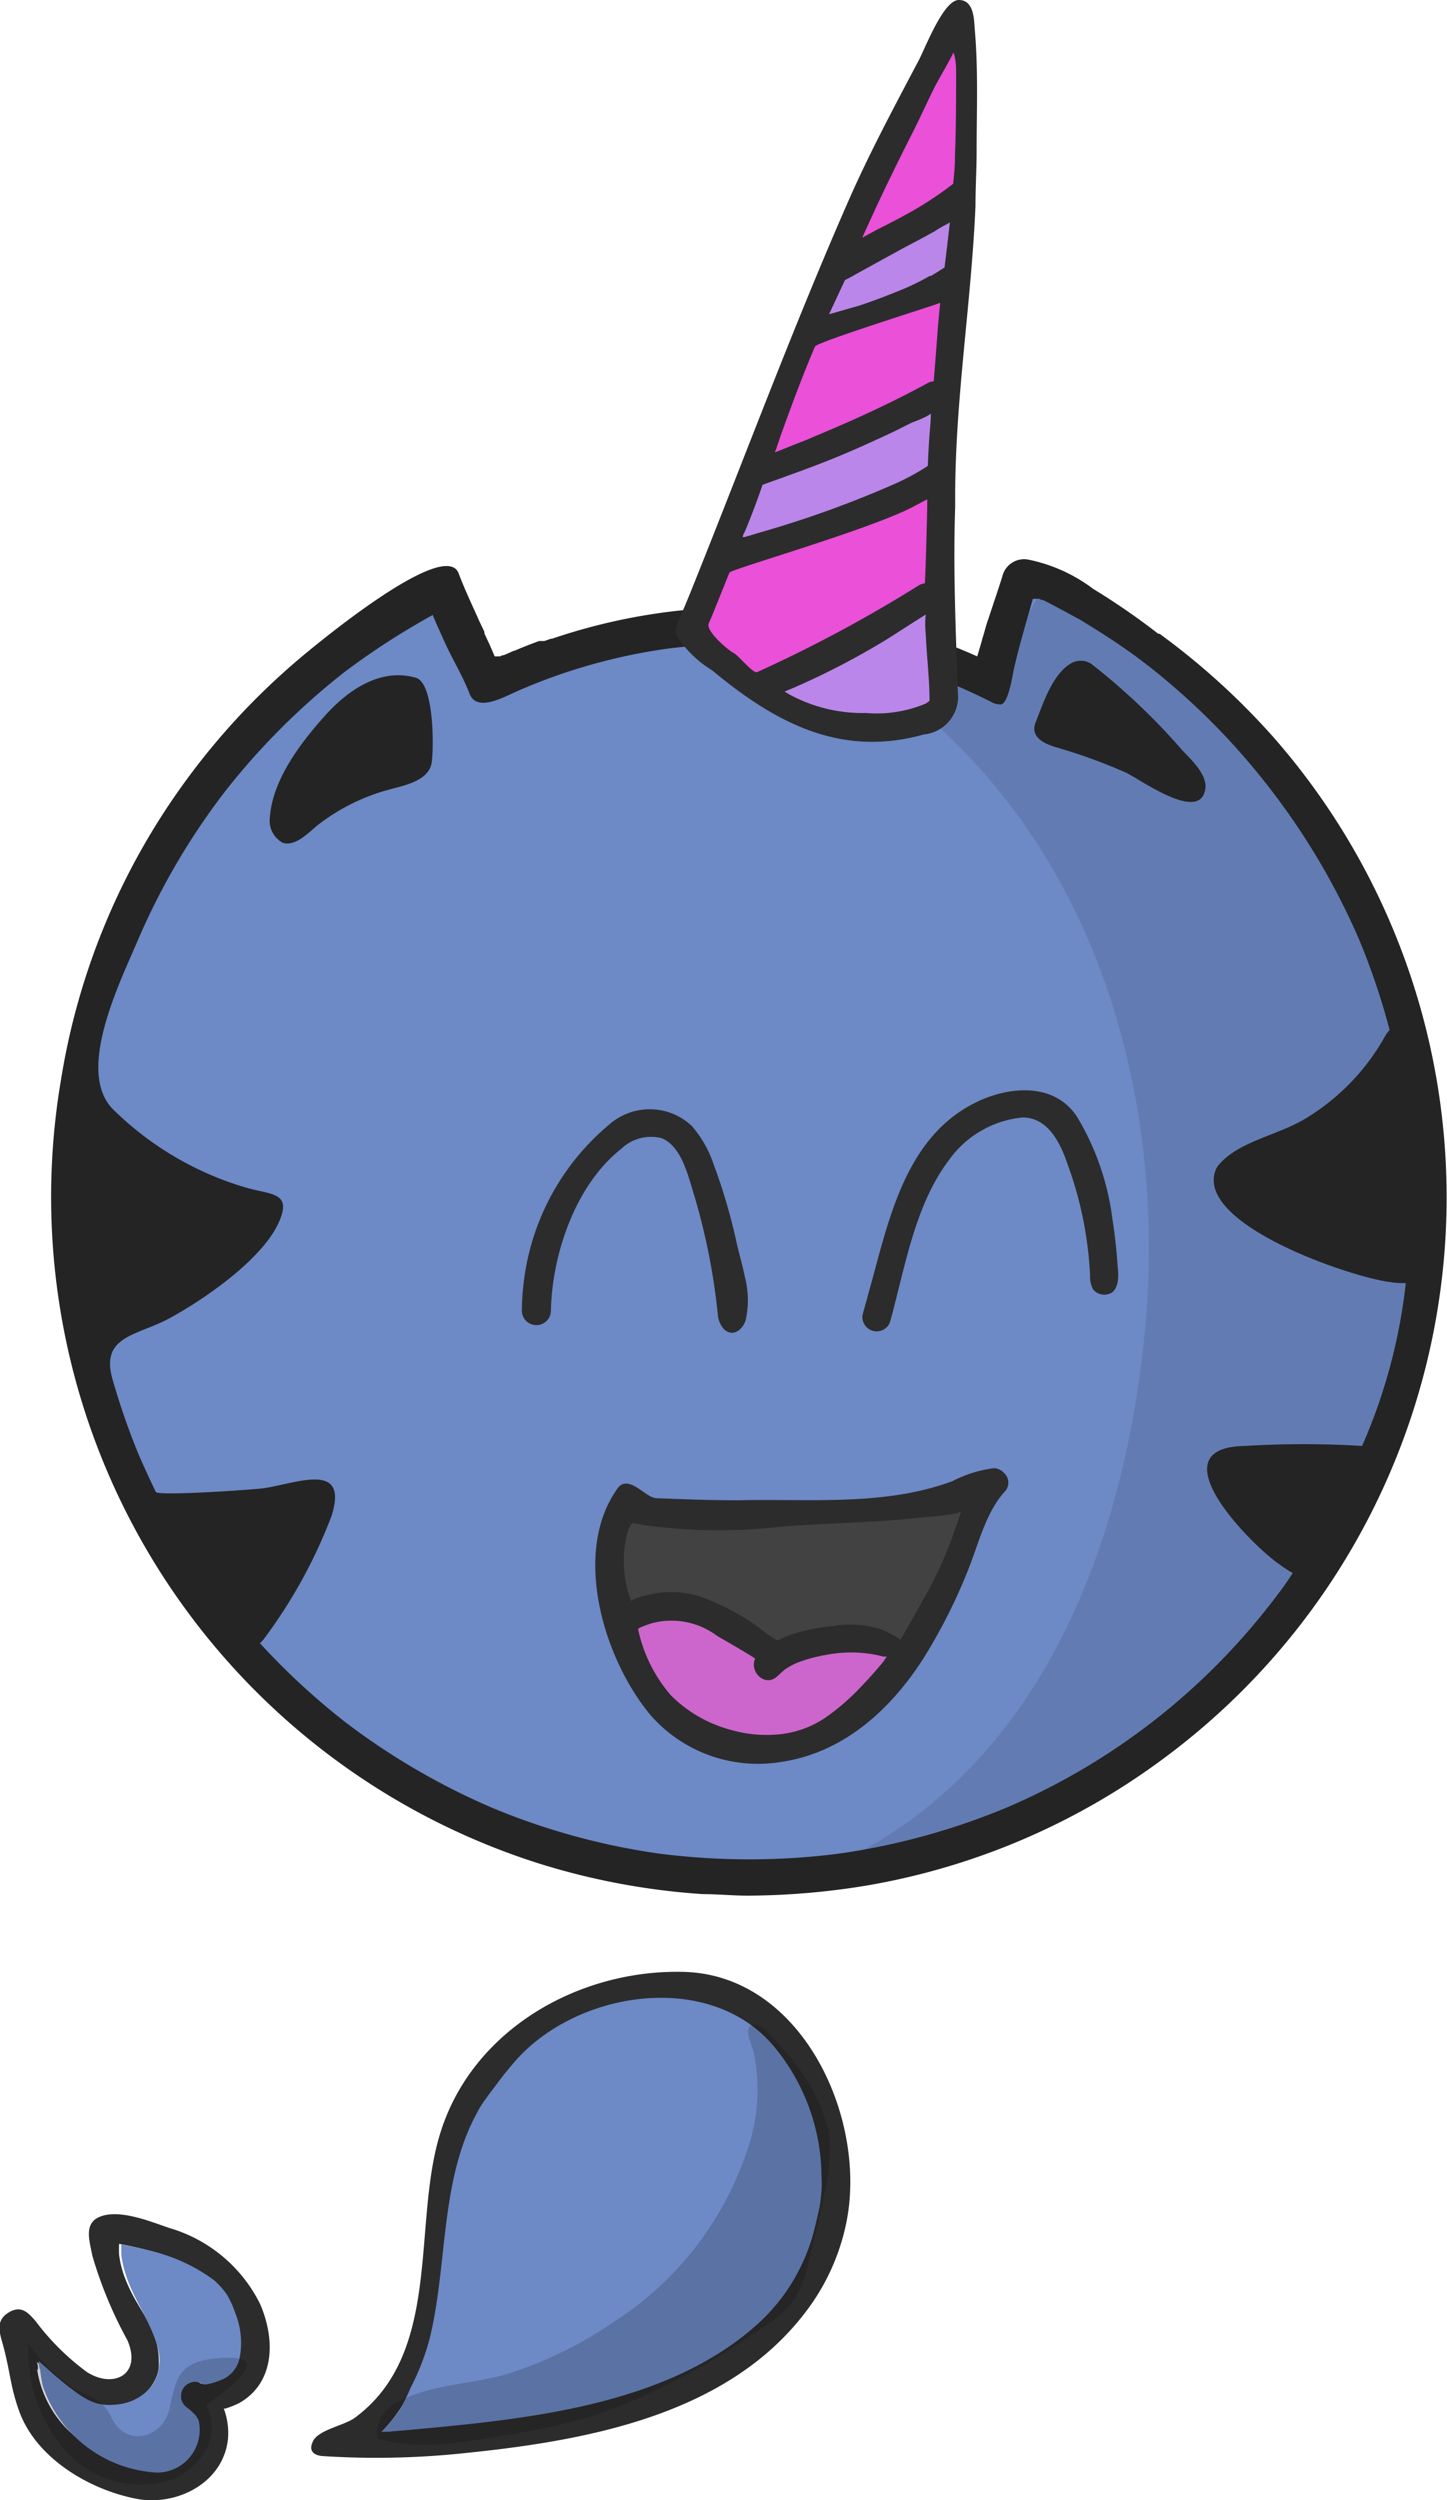 <svg xmlns="http://www.w3.org/2000/svg" viewBox="0 0 76.17 131.6"><defs><style>.cls-1{fill:#6d89c6;}.cls-2{opacity:0.1;}.cls-3{fill:#242424;}.cls-4{fill:#2c2c2c;}.cls-5{fill:#bb86ea;}.cls-6{fill:#ea50d8;}.cls-7{fill:#424242;}.cls-8{fill:#c6c;}.cls-9{opacity:0.17;}</style></defs><title>Unicorn_1v1</title><g id="Layer_2" data-name="Layer 2"><g id="Layer_1-2" data-name="Layer 1"><path class="cls-1" d="M53.8,30a1,1,0,0,0-.24,0l-.19.08c-.4,0-.35.3-.46.68l0,.1c-.14.51-.4,1.16-.57,1.64-.05.13-.11.33-.16.46l0,.15,0,.19c-.08.25-.36.54-.42.79l.09.37c-.09.33-.53.25-.63.57a30.27,30.27,0,0,0-4.26-1.49,32.73,32.73,0,0,0-5.49-.93c-.85-.06-1.64-.09-2.43-.09a31,31,0,0,0-9.94,1.63l0,0-.06,0-.34.12-.1,0-.12,0-.06,0-1.27.5a.89.89,0,0,0-.23.1l-.2.09-.14.06-.06,0-.13.06-.08,0-.09,0-.06,0-.05,0c-.16-.39-.47-.63-.66-1l-.08-.16-.45-.54-.18-.15-.08-.17a22.73,22.73,0,0,1-.64-2.22c-.08-.23-.12-.48-.32-.56a.87.87,0,0,0-.32-.06,1,1,0,0,0-.4.1.92.92,0,0,0-.43.4,37.81,37.81,0,0,0-6.88,4.68,36.72,36.72,0,0,0-5.7,6.22A35.88,35.88,0,0,0,3.45,57.4,36.34,36.34,0,0,0,28.26,97.8a36.09,36.09,0,0,0,8.67,1.64c.77,0,1.55.07,2.32.07A38.24,38.24,0,0,0,45.56,99,35.89,35.89,0,0,0,61,92.33,36.28,36.28,0,0,0,71.33,46.11,36.36,36.36,0,0,0,60.72,33.9l-.07,0c-.71-.52-1.46-1-2.23-1.51l-.1-.06-.17-.1L58,32.09,57.83,32l-.12-.07-.09-.06,0,0-.06,0-.05,0c-.54-.31-1.09-.62-1.63-.89l-.05,0,0,0-.16-.08-.07,0-.07,0-.15-.07-.16-.08,0,0-.05,0-.1,0-.09,0,0,0-.45-.21-.07,0A1.19,1.19,0,0,0,53.8,30Z"/><path class="cls-2" d="M44.09,34.42a29.43,29.43,0,0,1,6.45,4.93c8,8.08,10.82,19.93,9.7,31C59.08,81.81,54.41,93.87,43,98.55c2.46-1,5.74-.81,8.37-1.59a35.15,35.15,0,0,0,8.74-4,23.88,23.88,0,0,0,3.48-2.6,36.26,36.26,0,0,0,5.27-6.72c1.89-2.86,3.82-5.77,4.79-9.06a28.72,28.72,0,0,0,1-5.83,50.69,50.69,0,0,0,.19-6.4A37.75,37.75,0,0,0,54.88,31L52.4,35.4a1.39,1.39,0,0,1-.68.71,1.31,1.31,0,0,1-.8-.09l-2.72-.87"/><path class="cls-3" d="M21.91,35.68c-1.89-.55-3.6.65-4.81,2S14.35,41,14.21,43a1.32,1.32,0,0,0,.67,1.36c.66.22,1.37-.54,1.82-.91a10.65,10.65,0,0,1,3.71-1.87c.81-.23,2.19-.45,2.32-1.48C22.84,39.24,22.84,36,21.91,35.68Zm1.55,1.73v0Z"/><path class="cls-3" d="M54.1,29.45a1.18,1.18,0,0,0-1.34.9c-.24.76-.5,1.52-.75,2.28-.09.25-.16.51-.23.77l-.05.15c-.09.34-.19.67-.29,1A29.74,29.74,0,0,0,47.13,33a31.49,31.49,0,0,0-5.55-.94c-.87-.07-1.67-.1-2.46-.1a31.12,31.12,0,0,0-10.06,1.66l0,0H29l-.34.12-.1,0-.12,0-.06,0q-.66.24-1.29.51a.84.84,0,0,0-.23.09l-.21.09-.14.06-.06,0-.13.06-.08,0-.09,0-.06,0-.05,0q-.25-.6-.54-1.2l0-.09-.3-.63-.05-.12,0,0c-.34-.75-.7-1.52-1-2.31-.69-2-7.86,4-8.66,4.7a36.86,36.86,0,0,0-5.78,6.29,36.4,36.4,0,0,0-6.5,15.65A36.81,36.81,0,0,0,28.25,98.05,36.91,36.91,0,0,0,37,99.7c.78,0,1.57.08,2.34.08a39,39,0,0,0,6.39-.55,36.51,36.51,0,0,0,15.59-6.72,36.73,36.73,0,0,0,5.72-53.7,37.72,37.72,0,0,0-6-5.45l-.07,0A36.77,36.77,0,0,0,57.55,31,8.46,8.46,0,0,0,54.1,29.45Zm-1.43,7.63c.41,0,.64-1.59.7-1.86.29-1.26.65-2.47,1-3.7l.06,0,0,0,.07,0,0,0,.09,0,.08,0,.05,0,0,0,.1.06.08,0,.12.06,0,0c.63.32,1.26.67,1.87,1l.47.29.08.05c.86.53,1.67,1.07,2.42,1.62l.59.45A36.52,36.52,0,0,1,67,41.7a37,37,0,0,1,4.55,7.77,36.32,36.32,0,0,1,1.6,4.75,1.4,1.4,0,0,0-.24.32,11.7,11.7,0,0,1-4,4.22c-1.53,1-3.66,1.26-4.76,2.56a.92.92,0,0,0-.16.27c-1.1,2.87,7.23,5.68,9.23,5.9a4.21,4.21,0,0,0,.62.05H74v0a29.25,29.25,0,0,1-2.3,8.57,50.84,50.84,0,0,0-6.17,0c-4.66.07.12,5,1.73,6.17l.1.07a6.28,6.28,0,0,0,.69.45c-.3.47-.64.94-1,1.4A35,35,0,0,1,53,95.14a36.19,36.19,0,0,1-8.85,2.43,36.88,36.88,0,0,1-4.71.3,37.94,37.94,0,0,1-4.65-.29,35.83,35.83,0,0,1-8.85-2.41,36.5,36.5,0,0,1-7.76-4.52,36.85,36.85,0,0,1-4.5-4.16,1.23,1.23,0,0,0,.24-.26,26.5,26.5,0,0,0,3.53-6.43c.93-2.93-1.84-1.71-3.6-1.46-.55.07-5.54.42-5.65.19-.32-.67-.62-1.32-.89-1.94a37.33,37.33,0,0,1-1.39-4c-.65-2.29,1.31-2.28,3-3.2,1.84-1,4.92-3.12,5.77-5.08.67-1.53-.36-1.42-1.68-1.78a16.65,16.65,0,0,1-7-4.08c-2.12-2,.36-6.85,1.32-9.13a36.36,36.36,0,0,1,4.5-7.64,36.94,36.94,0,0,1,6.31-6.31,39.23,39.23,0,0,1,4.64-3c.18.45.39.9.57,1.3.44,1,1,1.88,1.37,2.85s1.77.19,2.44-.11a29.91,29.91,0,0,1,8-2.27,32.24,32.24,0,0,1,3.92-.25c.85,0,1.68,0,2.47.1.48,0,1,.09,1.5.16a30.88,30.88,0,0,1,7.43,2l-.06,0,.06,0c.66.29,1.18.54,1.65.77A1,1,0,0,0,52.67,37.08Z"/><path class="cls-3" d="M63.46,41.41c0-.72-.74-1.41-1.19-1.88a34.36,34.36,0,0,0-4.83-4.59,1,1,0,0,0-.54-.16,1,1,0,0,0-.49.12c-1,.55-1.5,2.13-1.9,3.14-.3.78.5,1.12,1.1,1.3a28.84,28.84,0,0,1,3.64,1.32C60,41,63.31,43.45,63.46,41.41Z"/><path class="cls-4" d="M50.28,26.51v0Z"/><path class="cls-4" d="M50.29,26.43v-.11h0Z"/><path class="cls-4" d="M50.3,26.16v0Z"/><path class="cls-4" d="M50.29,26.3v0Z"/><path class="cls-4" d="M50.28,26.58s0,0,0-.07V26.3a.11.11,0,0,0,0-.05v-.09c0-5.14.85-10.2,1.07-15.33,0-1,.06-1.93.06-2.89,0-2.13.09-4.29-.1-6.41C51.27,1,51.27,0,50.47,0s-1.74,2.47-2.11,3.18c-1.26,2.39-2.5,4.7-3.6,7.17-3,6.81-5.63,13.92-8.43,20.87-.13.31-.25.62-.39.93s-.49,1-.28,1.38a5.85,5.85,0,0,0,1.82,1.75c3.28,2.72,6.73,4.62,11.15,3.38a2,2,0,0,0,1.79-2.23c-.11-3.25-.25-6.48-.14-9.73Z"/><path class="cls-5" d="M48.93,36.89l-.19.14a6.68,6.68,0,0,1-3.15.5,8.08,8.08,0,0,1-4.08-1l-.21-.13.53-.22a40.4,40.4,0,0,0,4.84-2.52c.69-.43,1.36-.88,2.06-1.31a4.68,4.68,0,0,0,0,1C48.78,34.54,48.93,35.71,48.93,36.89Z"/><path class="cls-5" d="M50,11.71c-.09.79-.18,1.58-.28,2.37l-.7.44-.07,0a12.9,12.9,0,0,1-1.76.84c-.64.26-1.28.5-1.94.72l-1.15.33-.46.13.84-1.8a6,6,0,0,0,.56-.3l.78-.43,1.71-.94c.57-.3,1.15-.6,1.71-.92C49.45,12,49.7,11.88,50,11.71Z"/><path class="cls-6" d="M50.33,3.67c0,1.5,0,3-.06,4.51q0,.71-.09,1.41v.08a18.73,18.73,0,0,1-2,1.35c-.64.37-1.3.71-2,1.06l-.79.43c.23-.52.46-1,.7-1.54.64-1.37,1.31-2.73,2-4.09.38-.76.73-1.53,1.1-2.28.18-.35.86-1.52,1-1.84C50.3,3.06,50.32,3.37,50.33,3.67Z"/><path class="cls-6" d="M48.81,26.28v0s0,.09,0,.16v.08a0,0,0,0,0,0,0v.06c0,.32-.1,4.13-.13,4.13a.69.69,0,0,0-.28.08,72.49,72.49,0,0,1-8.55,4.59c-.21.08-1-.9-1.22-1s-1.51-1.15-1.32-1.57c.1-.23.2-.46.29-.69l.58-1.44c.07-.18.14-.36.22-.54S45.6,27.93,48,26.71Z"/><path class="cls-5" d="M49,21.75c0,.42-.05.84-.08,1.26s-.06,1-.08,1.51l-.13.09a12.68,12.68,0,0,1-1.75.92,55.53,55.53,0,0,1-7.1,2.54l-.42.13a2.33,2.33,0,0,0-.25.07l-.09,0c0-.12.09-.23.13-.34.33-.79.63-1.59.91-2.41,1.72-.62,3.29-1.17,4.89-1.88.67-.29,1.33-.6,2-.91l1-.5C48.18,22.19,49,21.85,49,21.75Z"/><path class="cls-6" d="M49.49,15.94l-.12,1.29c-.07.95-.14,1.9-.22,2.84a.74.74,0,0,0-.29.08c-2,1.09-4,2-6.1,2.87-.35.16-.71.29-1.06.43s-.61.25-.91.36c.07-.17.26-.74.3-.87.57-1.58,1.15-3.15,1.81-4.7C43,18,49.42,16,49.49,15.94Z"/><path class="cls-4" d="M48.8,26.48v.07h0A.22.22,0,0,0,48.8,26.48Z"/><path class="cls-4" d="M50.29,26.32v0Z"/><path class="cls-4" d="M43.05,38.78l-.17-.05h0Z"/><path class="cls-4" d="M39.21,67.21c-.12-.59-.29-1.17-.42-1.73a30.34,30.34,0,0,0-1.23-4.21,6,6,0,0,0-1.14-2,3.23,3.23,0,0,0-4.36-.07,12.77,12.77,0,0,0-4.52,8.57c-.05.4-.06.8-.07,1.2A.75.75,0,0,0,29,69c.06-3,1.3-6.63,3.69-8.52a2.27,2.27,0,0,1,2.14-.57c1.07.43,1.41,2.06,1.71,3a33.86,33.86,0,0,1,1.24,6.23,1.36,1.36,0,0,0,.29.78c.48.53,1.05.06,1.19-.46A4.93,4.93,0,0,0,39.21,67.21Z"/><path class="cls-4" d="M37.47,61.11a1.17,1.17,0,0,1,.05.11l0,.07A1.34,1.34,0,0,0,37.47,61.11Z"/><path class="cls-4" d="M58.56,64.18a13.83,13.83,0,0,0-1.86-5.39c-1.08-1.65-3.12-1.64-4.79-1-4,1.58-5,5.88-6,9.59l-.5,1.81a.75.75,0,0,0,1.44.4c.78-2.81,1.29-6.13,3.09-8.51a5.39,5.39,0,0,1,3.89-2.26c1.35,0,2,1.37,2.37,2.47a19.64,19.64,0,0,1,1.18,5.83,1.47,1.47,0,0,0,.16.75.77.77,0,0,0,1,.16c.4-.32.33-1,.29-1.4C58.78,65.85,58.69,65,58.56,64.18Z"/><path class="cls-4" d="M52.35,57.73l.11,0,.07,0Z"/><path class="cls-4" d="M52.84,77.52a.73.73,0,0,0-.52-.24,6.57,6.57,0,0,0-2.2.69c-3.58,1.32-7.52.91-11.28,1-1.38,0-2.76-.05-4.27-.11-.53,0-1.24-1-1.84-.72a.72.72,0,0,0-.26.26c-2.37,3.38-.67,9,1.82,11.93A7.51,7.51,0,0,0,41,92.76c3.35-.45,5.87-2.74,7.63-5.5a29,29,0,0,0,2.29-4.52c.57-1.38.95-3.13,2-4.26A.69.69,0,0,0,52.84,77.52Z"/><path class="cls-7" d="M50.6,79.53c-.1.31-.21.63-.32.94a20.62,20.62,0,0,1-1.43,3.28c-.28.5-1.21,2.18-1.45,2.55a5.86,5.86,0,0,0-1-.53,5.2,5.2,0,0,0-2.54-.18,9.49,9.49,0,0,0-2.47.54c-.15.06-.28.14-.42.2s-.9-.57-1-.65A12.6,12.6,0,0,0,36.75,84,5.29,5.29,0,0,0,35,83.81a4.36,4.36,0,0,0-.88.14c-.11,0-.89.23-.89.33a5.79,5.79,0,0,1-.38-2.48c0-.21.17-1.69.52-1.63l.49.1a28.77,28.77,0,0,0,7.36.08c2.44-.19,4.9-.2,7.34-.48C48.83,79.84,50.53,79.73,50.6,79.53Z"/><path class="cls-8" d="M46.68,87.19s-.19.29-.21.31c-.38.46-.78.91-1.2,1.34a11.75,11.75,0,0,1-1.85,1.59,5.22,5.22,0,0,1-2.32.85,6.76,6.76,0,0,1-2.61-.22,7,7,0,0,1-3.17-1.82,7.78,7.78,0,0,1-1.73-3.48c0-.09.61-.28.69-.31a4,4,0,0,1,3.47.66c.19.11,2,1.15,2,1.2-.3.65.45,1.45,1.07,1,.2-.15.35-.33.55-.47a3.36,3.36,0,0,1,.68-.35,7.72,7.72,0,0,1,1.43-.38,6.8,6.8,0,0,1,3,.08A.68.68,0,0,0,46.68,87.19Z"/><path class="cls-4" d="M34.54,127h0Z"/><path class="cls-4" d="M17,129.28a43.87,43.87,0,0,0,7-.11c6.62-.65,14.4-1.94,18.59-7.72a11.49,11.49,0,0,0,2-4.66c1-5.48-2.47-12.94-8.73-13-5.5-.09-11.09,3.12-12.72,8.61-1.44,4.8.14,11.48-4.47,14.87-.56.41-2,.64-2.22,1.29C16.25,129,16.51,129.25,17,129.28ZM20.09,128a7.32,7.32,0,0,0,.9-1.1c2.48-3.49,2.16-8.07,3-12.08a12.69,12.69,0,0,1,3-6.15,9.12,9.12,0,0,1,1.13-1.11,12,12,0,0,1,3.62-1.79,11,11,0,0,1,1.25-.33,7.53,7.53,0,0,1,1.16-.16c3-.17,5.38.67,7.1,3.26a11.07,11.07,0,0,1,1.49,9.13,8.47,8.47,0,0,1-.49,1.3c-.1.18-.19.36-.29.53-3.62,6.34-12.17,7.41-18.69,8.22-.51.06-1,.09-1.53.15l-1.4.12Z"/><path class="cls-1" d="M20.09,128h.29l1.4-.12c6-.55,13.26-1.27,18-5.46a10,10,0,0,0,3-4.74c.12-.43.22-.87.32-1.31s.1-.63.14-1,0-.72,0-1.07a10.83,10.83,0,0,0-2.35-6.4c-3.36-4.3-10.65-3.15-13.89.73-.38.46-.75.93-1.1,1.4-.15.19-.28.38-.42.57a5.32,5.32,0,0,0-.39.65c-1.94,3.57-1.52,8-2.48,11.87a12.43,12.43,0,0,1-1,2.57A8.55,8.55,0,0,1,21,126.9,7.32,7.32,0,0,1,20.09,128Z"/><path class="cls-9" d="M39.56,112.45a17.16,17.16,0,0,1-7.1,9.67,21.45,21.45,0,0,1-5.54,2.77c-1.94.63-4.16.56-6,1.55a1.91,1.91,0,0,0-1.07,1.9c2.07.63,4.31.26,6.45-.11a37.26,37.26,0,0,0,5.23-1.16,36.22,36.22,0,0,0,8.6-4.56,5.94,5.94,0,0,0,1.56-1.3,5.81,5.81,0,0,0,.85-2.07q.47-1.8.84-3.63a9.48,9.48,0,0,0,.24-3.35,9.93,9.93,0,0,0-2.59-4.49c-.25-.29-.88-1.19-1.35-1.09-.63.13-.09,1,0,1.47A9.73,9.73,0,0,1,39.56,112.45Z"/><path class="cls-4" d="M34.36,127.07l.16-.06h0Z"/><path class="cls-4" d="M1,126.89c.89,2.5,3.7,4.16,6.19,4.64,2.13.4,4.57-.85,4.81-3.15a3.64,3.64,0,0,0-.22-1.6l.08,0a5,5,0,0,0,.73-.29c1.92-1.09,1.89-3.41,1.1-5.22a7.75,7.75,0,0,0-4.79-4c-1-.34-2.72-1.06-3.75-.54-.74.39-.42,1.29-.29,2a22.08,22.08,0,0,0,1.85,4.46c.77,1.79-.72,2.56-2.13,1.67a12.94,12.94,0,0,1-2.68-2.65c-.4-.47-.76-.87-1.39-.52-.82.46-.51,1.14-.32,1.86s.29,1.33.43,2A10.67,10.67,0,0,0,1,126.89Zm1-2.13c0-.15,0-.3-.07-.44l.9.8.16.13c.23.19.44.38.69.55a5.33,5.33,0,0,0,.74.5,2.43,2.43,0,0,0,1,.32,3.58,3.58,0,0,0,.8,0,2.86,2.86,0,0,0,1-.37,2.09,2.09,0,0,0,.86-.83,2.3,2.3,0,0,0,.23-.53,1.84,1.84,0,0,0,.05-.57,3.81,3.81,0,0,0-.12-1,7.61,7.61,0,0,0-.78-1.69c-.17-.3-.35-.58-.5-.88a8.33,8.33,0,0,1-.44-1,5.45,5.45,0,0,1-.25-1.06,5.61,5.61,0,0,1,0-.58,0,0,0,0,1,0,0c.54.1,1.08.22,1.61.36a9.27,9.27,0,0,1,3.31,1.57,4.08,4.08,0,0,1,1.09,1.66,4.82,4.82,0,0,1,.28,2.22,1.52,1.52,0,0,1-.94,1.27c-.16.07-.92.37-1.06.26a.71.71,0,0,0-.55-.09.79.79,0,0,0-.47.33.84.84,0,0,0-.1.56.79.79,0,0,0,.34.47,1.73,1.73,0,0,1,.06,2.64,2.32,2.32,0,0,1-2.19.68,8.23,8.23,0,0,1-1.69-.58,13.35,13.35,0,0,1-1.39-.77,5.69,5.69,0,0,1-2.62-4Z"/><path class="cls-1" d="M2.25,125.58a6.73,6.73,0,0,0,6.05,4.57,2.25,2.25,0,0,0,2.15-2.77l-.11-.19a2.57,2.57,0,0,0-.28-.29l-.18-.15a.79.79,0,0,1-.34-.47.84.84,0,0,1,.1-.56.79.79,0,0,1,.47-.33.71.71,0,0,1,.55.09c.16.13,1-.2,1.18-.3a1.59,1.59,0,0,0,.76-1,4.17,4.17,0,0,0-.22-2.44,4.71,4.71,0,0,0-.46-1,4.69,4.69,0,0,0-.63-.7A9,9,0,0,0,8,118.5c-.53-.14-1.07-.26-1.61-.36a0,0,0,0,0,0,0,5.61,5.61,0,0,0,0,.58,5.45,5.45,0,0,0,.25,1.06c.41,1.28,1.26,2.39,1.64,3.69.55,1.9-.88,3.24-2.75,3.11a2.43,2.43,0,0,1-1-.32,5.33,5.33,0,0,1-.74-.5c-.25-.17-.46-.36-.69-.55l-.16-.13-.9-.8c0,.14,0,.29.07.44A8.21,8.21,0,0,0,2.25,125.58Z"/><path class="cls-9" d="M11.34,124.14c-1.86.2-2.06.94-2.4,2.58s-2.31,2.13-3.06.56c-.51-1.09-1.06-1-2-1.57a8.8,8.8,0,0,1-2.39-2.36,8.14,8.14,0,0,0,1.86,5.55,5.38,5.38,0,0,0,5.41,1.71,3.54,3.54,0,0,0,2-1.52,2.54,2.54,0,0,0,.1-2.5C10.86,126.53,15.31,123.73,11.34,124.14Z"/></g></g></svg>